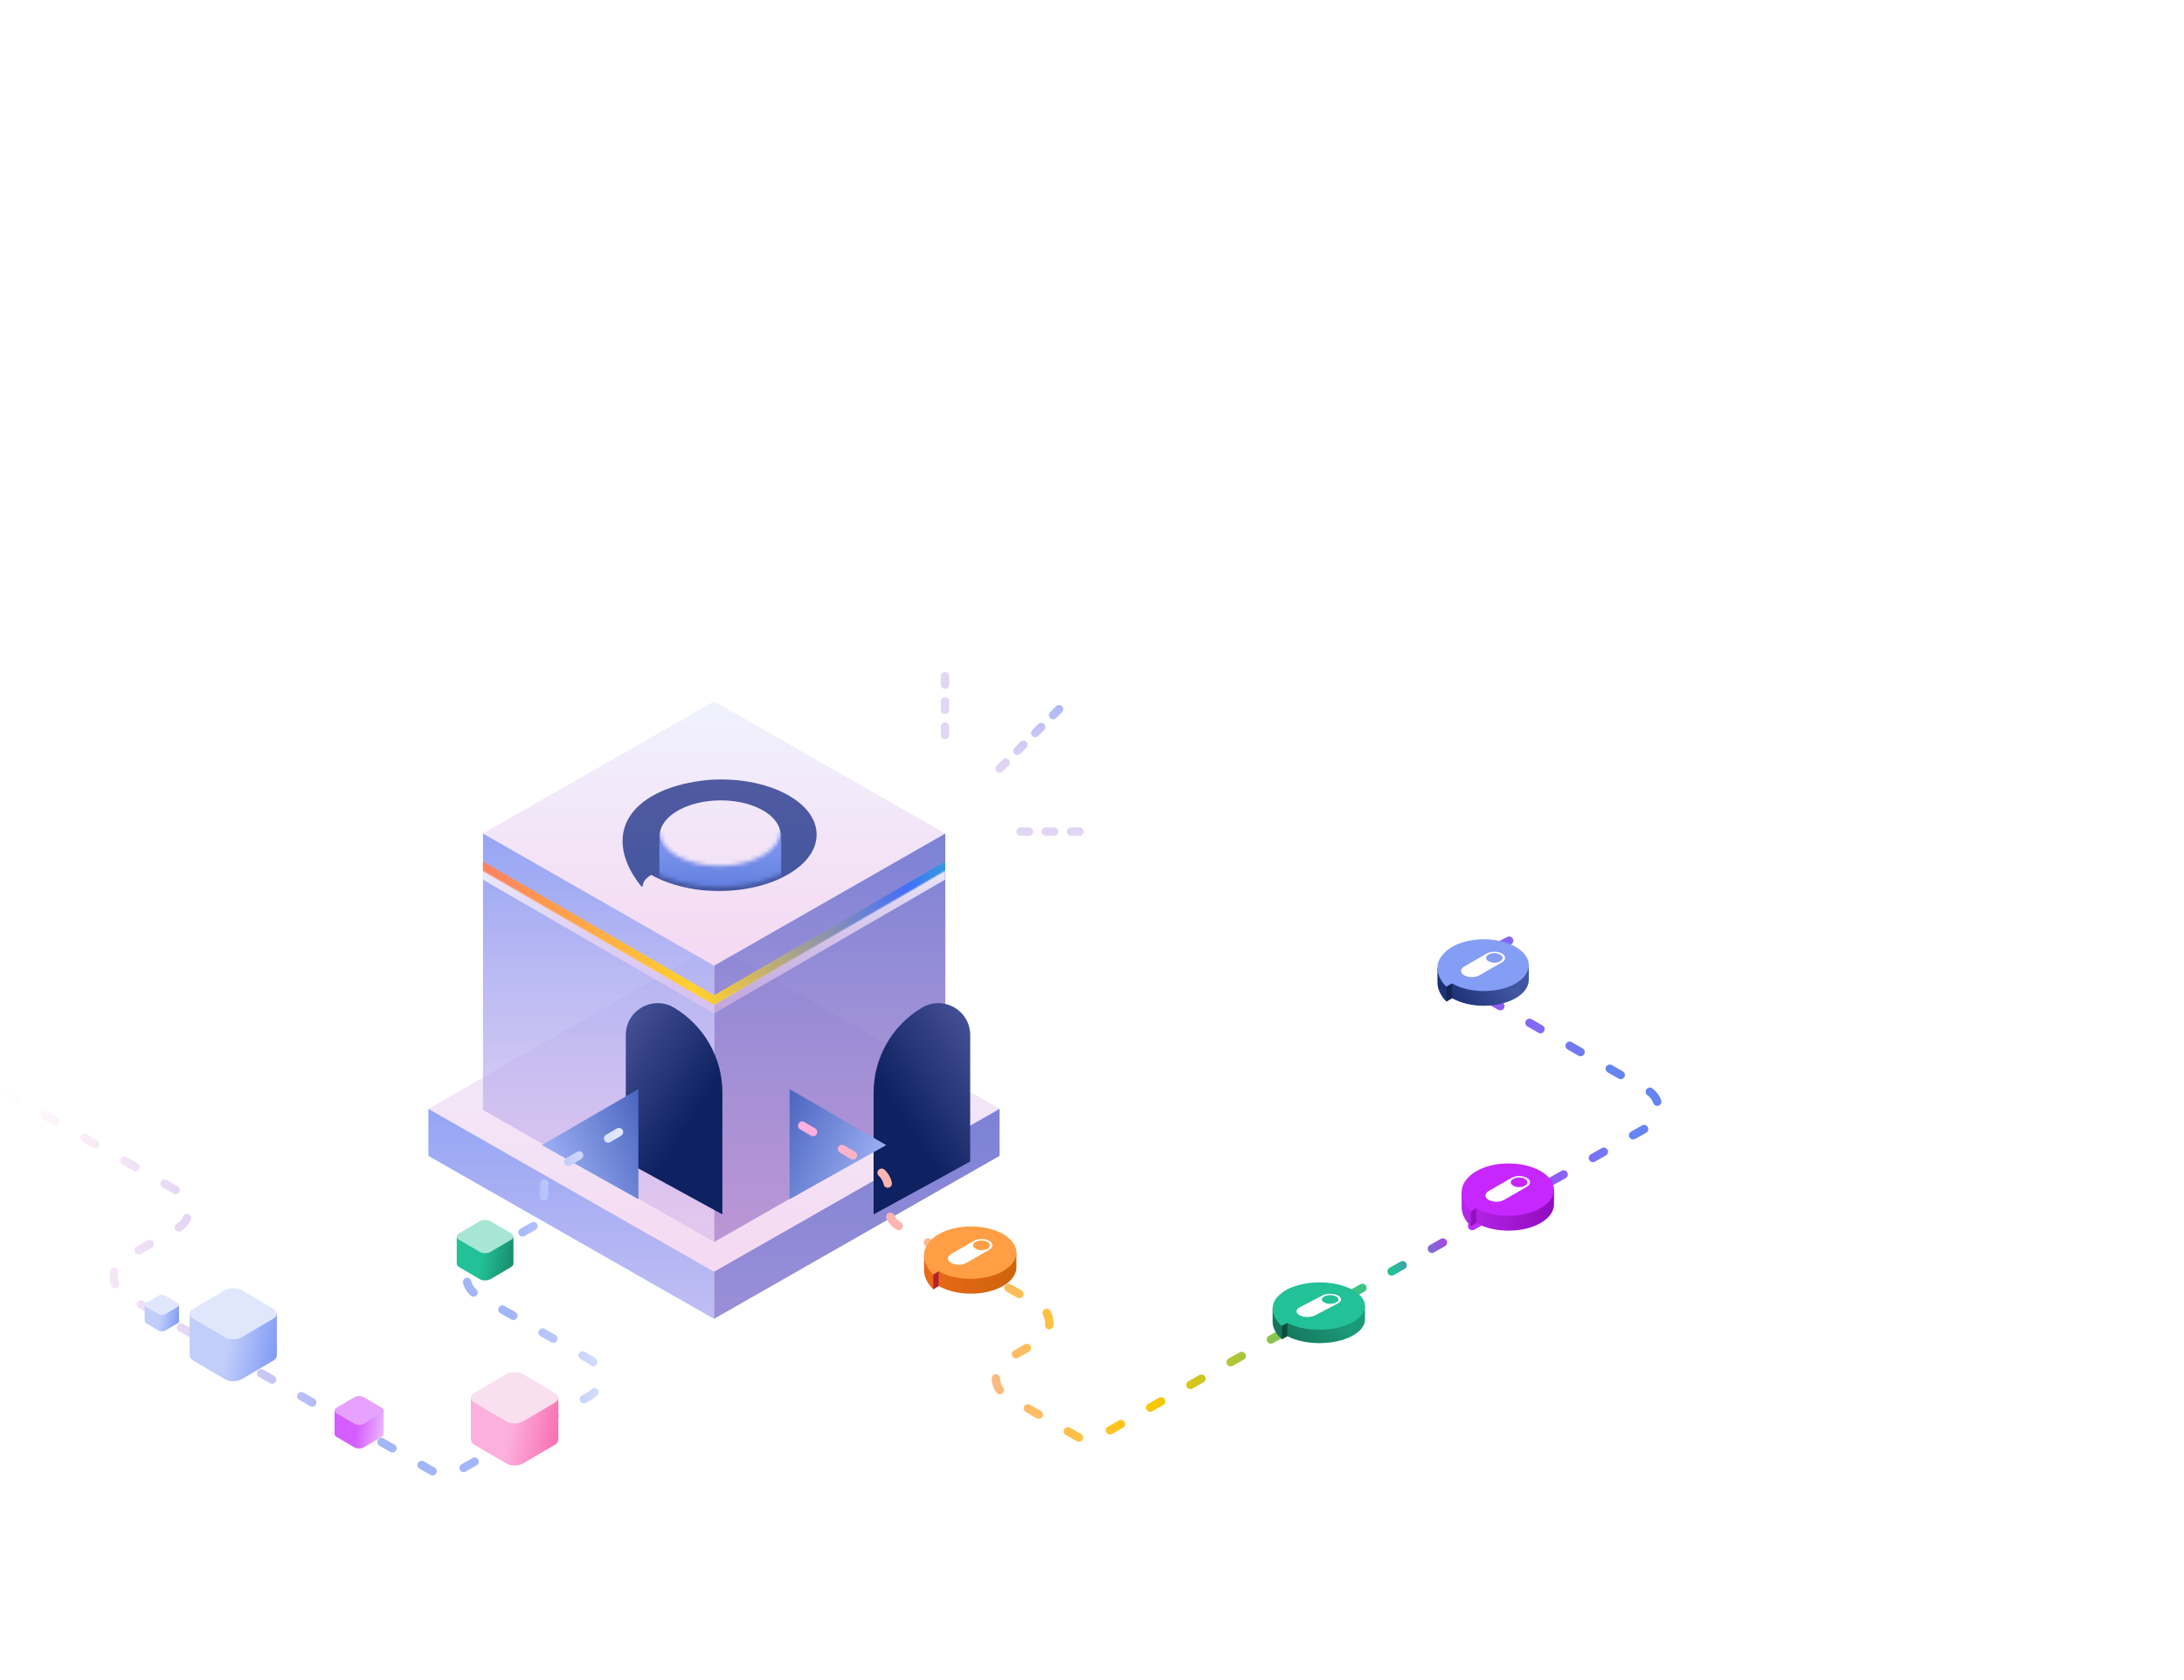 <svg width="520" height="400" viewBox="0 0 520 400" fill="none" xmlns="http://www.w3.org/2000/svg">
<path d="M170 225L102 264L170 303L238 264L170 225Z" fill="url(#paint0_linear_2571_52446)"/>
<path d="M170.038 167L115 198.451L170.038 229.901L225.077 198.451L170.038 167Z" fill="url(#paint1_linear_2571_52446)"/>
<path d="M170.038 229.901L225.077 198.45V264.252L170.038 295.703V229.901Z" fill="url(#paint2_linear_2571_52446)"/>
<path d="M170 302.807L238 264V275.193L170 314V302.807Z" fill="url(#paint3_linear_2571_52446)"/>
<path d="M170.038 229.901L115 198.45V264.252L170.038 295.703V229.901Z" fill="url(#paint4_linear_2571_52446)"/>
<path d="M170 302.807L102 264V275.193L170 314V302.807Z" fill="url(#paint5_linear_2571_52446)"/>
<g filter="url(#filter0_d_2571_52446)">
<path d="M188.982 189.14C186.49 187.461 183.298 186.176 179.701 185.403C176.104 184.63 172.218 184.395 168.4 184.718C168.348 184.722 168.286 184.731 168.219 184.735C164.332 185.142 160.781 185.987 157.749 187.288C157.325 187.472 156.909 187.668 156.508 187.866C156.366 187.939 156.236 188.006 156.099 188.076C155.815 188.222 155.546 188.369 155.281 188.522C155.015 188.676 154.758 188.832 154.508 188.995C154.382 189.077 154.266 189.151 154.144 189.231C153.803 189.461 153.462 189.703 153.143 189.946C150.896 191.694 149.428 193.742 148.723 195.974C148.724 195.992 148.718 196.01 148.706 196.026C147.399 200.264 148.793 205.18 152.657 209.998C152.678 210.023 152.714 210.044 152.758 210.056C152.803 210.068 152.854 210.071 152.902 210.063C152.95 210.056 152.992 210.039 153.022 210.016C153.051 209.993 153.066 209.965 153.063 209.936C153.009 208.373 155.066 207.315 155.066 207.315C158.434 209.208 162.846 210.496 167.179 210.934C171.253 211.352 175.461 211.124 179.355 210.275C183.25 209.426 186.686 207.987 189.3 206.111C196.272 201.152 196.118 193.918 188.989 189.144M161.232 203.766C159.233 202.612 157.879 201.138 157.34 199.529C156.802 197.921 157.103 196.251 158.207 194.731C159.311 193.21 161.166 191.907 163.54 190.987C165.914 190.067 168.698 189.571 171.542 189.561C174.386 189.552 177.161 190.029 179.516 190.934C181.871 191.838 183.701 193.128 184.774 194.641C185.847 196.154 186.115 197.822 185.544 199.435C184.973 201.047 183.588 202.53 181.566 203.698C178.853 205.263 175.187 206.15 171.375 206.163C167.562 206.176 163.914 205.314 161.232 203.766Z" fill="url(#paint6_linear_2571_52446)"/>
</g>
<mask id="mask0_2571_52446" style="mask-type:alpha" maskUnits="userSpaceOnUse" x="148" y="184" width="47" height="28">
<path d="M188.982 189.14C186.49 187.461 183.298 186.176 179.701 185.403C176.104 184.63 172.218 184.395 168.4 184.718C168.348 184.722 168.286 184.731 168.219 184.735C164.332 185.142 160.781 185.987 157.749 187.288C157.325 187.472 156.909 187.668 156.508 187.866C156.366 187.939 156.236 188.006 156.099 188.076C155.815 188.222 155.546 188.369 155.281 188.522C155.015 188.676 154.758 188.832 154.508 188.995C154.382 189.077 154.266 189.151 154.144 189.231C153.803 189.461 153.462 189.703 153.143 189.946C150.896 191.694 149.428 193.742 148.723 195.974C148.724 195.992 148.718 196.01 148.706 196.026C147.399 200.264 148.793 205.18 152.657 209.998C152.678 210.023 152.714 210.044 152.758 210.056C152.803 210.068 152.854 210.071 152.902 210.063C152.95 210.056 152.992 210.039 153.022 210.016C153.051 209.993 153.066 209.965 153.063 209.936C153.009 208.373 155.066 207.315 155.066 207.315C158.434 209.208 162.846 210.496 167.179 210.934C171.253 211.352 175.461 211.124 179.355 210.275C183.25 209.426 186.686 207.987 189.3 206.111C196.272 201.152 196.118 193.918 188.989 189.144M161.232 203.766C159.233 202.612 157.879 201.138 157.34 199.529C156.802 197.921 157.103 196.251 158.207 194.731C159.311 193.21 161.166 191.907 163.54 190.987C165.914 190.067 168.698 189.571 171.542 189.561C174.386 189.552 177.161 190.029 179.516 190.934C181.871 191.838 183.701 193.128 184.774 194.641C185.847 196.154 186.115 197.822 185.544 199.435C184.973 201.047 183.588 202.53 181.566 203.698C178.853 205.263 175.187 206.15 171.375 206.163C167.562 206.176 163.914 205.314 161.232 203.766Z" fill="url(#paint7_linear_2571_52446)"/>
</mask>
<g mask="url(#mask0_2571_52446)">
<rect x="157" y="198.134" width="29" height="17" fill="url(#paint8_linear_2571_52446)"/>
</g>
<path fill-rule="evenodd" clip-rule="evenodd" d="M225 205.137L170 236.979L115 205.137V207.448L170 239.29L225 207.448V205.137Z" fill="url(#paint9_radial_2571_52446)"/>
<path fill-rule="evenodd" clip-rule="evenodd" d="M225 207.137L170 238.979L115 207.137V209.448L170 241.29L225 209.448V207.137Z" fill="url(#paint10_linear_2571_52446)"/>
<g opacity="0.6" filter="url(#filter1_f_2571_52446)">
<path fill-rule="evenodd" clip-rule="evenodd" d="M225 205.137L170 236.979L115 205.137V207.448L170 239.29L225 207.448V205.137Z" fill="url(#paint11_radial_2571_52446)"/>
</g>
<g filter="url(#filter2_i_2571_52446)">
<path d="M152 256.139C152 247.82 147.605 240.121 140.442 235.891C135.386 232.905 129 236.55 129 242.422V272.551L152 285.134V256.139Z" fill="url(#paint12_linear_2571_52446)"/>
</g>
<path fill-rule="evenodd" clip-rule="evenodd" d="M152 259.294L129 272.634L152 285.514V259.294Z" fill="url(#paint13_linear_2571_52446)"/>
<g filter="url(#filter3_i_2571_52446)">
<path d="M188 256.139C188 247.82 192.395 240.121 199.558 235.891C204.614 232.905 211 236.55 211 242.422V272.551L188 285.134V256.139Z" fill="url(#paint14_linear_2571_52446)"/>
</g>
<path fill-rule="evenodd" clip-rule="evenodd" d="M188 259.294L211 272.634L188 285.514V259.294Z" fill="url(#paint15_linear_2571_52446)"/>
<path d="M238 183L253 168" stroke="url(#paint16_linear_2571_52446)" stroke-width="2" stroke-linecap="round" stroke-dasharray="2 4"/>
<path d="M243 198H258" stroke="url(#paint17_linear_2571_52446)" stroke-width="2" stroke-linecap="round" stroke-dasharray="2 4"/>
<path d="M225 175L225 159" stroke="url(#paint18_linear_2571_52446)" stroke-width="2" stroke-linecap="round" stroke-dasharray="2 4"/>
<path d="M1 260L42.403 283.659C45.762 285.578 45.762 290.422 42.403 292.341L29.597 299.659C26.238 301.578 26.238 306.422 29.597 308.341L103.519 350.582C105.056 351.461 106.944 351.461 108.481 350.582L140.403 332.341C143.762 330.422 143.762 325.578 140.403 323.659L113.577 308.33C110.222 306.413 110.217 301.578 113.567 299.653L126.991 291.942C128.543 291.05 129.5 289.396 129.5 287.606V282.867C129.5 281.091 130.442 279.449 131.974 278.552L150 268" stroke="url(#paint19_linear_2571_52446)" stroke-width="2" stroke-linecap="round" stroke-dasharray="3 8"/>
<path d="M191 268L209.026 278.552C210.558 279.449 211.5 281.091 211.5 282.867V287.578C211.5 289.383 212.473 291.048 214.046 291.934L247.279 310.651C250.671 312.562 250.674 317.445 247.285 319.361L239.641 323.681C236.268 325.588 236.252 330.441 239.612 332.37L256.533 342.084C258.063 342.962 259.942 342.969 261.478 342.103L392.327 268.326C395.708 266.42 395.722 261.556 392.352 259.63L351.922 236.527C348.494 234.568 348.582 229.594 352.079 227.759L364 221.5" stroke="url(#paint20_linear_2571_52446)" stroke-width="2" stroke-linecap="round" stroke-dasharray="3 8"/>
<path fill-rule="evenodd" clip-rule="evenodd" d="M321.825 318.129C317.603 320.331 310.724 320.329 306.503 318.126L305.203 318.848C304.159 317.954 302.932 316.351 303.003 314.586V311.526L304.645 311.475C304.673 311.449 304.702 311.424 304.731 311.398C305.208 310.952 305.81 310.532 306.537 310.153C310.759 307.95 317.603 307.95 321.825 310.153C322.275 310.388 322.677 310.638 323.032 310.901L324.997 310.889V314.206C324.966 315.628 323.904 317.044 321.825 318.129Z" fill="url(#paint21_linear_2571_52446)"/>
<path d="M306.49 314.959C310.716 317.157 317.605 317.13 321.83 314.931C326.056 312.733 326.056 309.169 321.83 306.97C317.605 304.772 310.754 304.772 306.528 306.97C305.801 307.349 305.198 307.768 304.721 308.213C301.472 311.015 303.526 314.259 305.189 315.679L306.49 314.959Z" fill="#22C197"/>
<path fill-rule="evenodd" clip-rule="evenodd" d="M318.533 308.428C317.521 307.9 315.882 307.9 314.871 308.428L309.451 311.255C308.44 311.783 308.44 312.638 309.451 313.166C310.462 313.693 312.102 313.693 313.113 313.166L318.533 310.338C319.544 309.811 319.544 308.955 318.533 308.428ZM318.058 310.128L318.129 310.09C318.487 309.903 318.689 309.649 318.69 309.384C318.69 309.119 318.49 308.865 318.132 308.677L318.058 308.639C317.88 308.546 317.668 308.472 317.436 308.421C317.203 308.371 316.954 308.345 316.702 308.345C316.45 308.345 316.2 308.371 315.968 308.421C315.735 308.472 315.524 308.546 315.346 308.639L315.275 308.676C315.096 308.768 314.954 308.879 314.857 309C314.76 309.121 314.71 309.252 314.71 309.383C314.71 309.515 314.76 309.645 314.857 309.766C314.954 309.888 315.096 309.998 315.275 310.09L315.349 310.129C315.709 310.316 316.196 310.421 316.704 310.421C317.212 310.421 317.699 310.315 318.058 310.128Z" fill="white"/>
<path d="M306.502 318.128L305.203 318.849V315.693L306.502 314.972L306.502 318.128Z" fill="#0E4D3C"/>
<path fill-rule="evenodd" clip-rule="evenodd" d="M360.863 237.653C356.689 240.059 349.92 240.059 345.746 237.653L344.382 238.439C343.35 237.462 342.181 235.711 342.251 233.783V230.441L343.875 230.385C343.903 230.357 343.931 230.329 343.96 230.302C344.432 229.814 345.027 229.355 345.746 228.941C349.92 226.535 356.689 226.535 360.863 228.941C361.308 229.198 361.706 229.471 362.056 229.758L364 229.691V233.369L363.993 233.369C363.962 234.921 362.919 236.468 360.863 237.653Z" fill="url(#paint22_linear_2571_52446)"/>
<path d="M345.746 234.152C349.92 236.558 356.689 236.558 360.863 234.152C365.038 231.746 365.038 227.846 360.863 225.44C356.689 223.034 349.92 223.034 345.746 225.44C345.027 225.854 344.432 226.313 343.96 226.801C340.75 229.866 342.739 233.384 344.382 234.938L345.746 234.152Z" fill="#849DF5"/>
<path fill-rule="evenodd" clip-rule="evenodd" d="M357.605 227.029C356.605 226.452 354.984 226.452 353.984 227.029L348.625 230.117C347.625 230.693 347.625 231.628 348.625 232.204C349.625 232.78 351.246 232.78 352.246 232.204L357.605 229.115C358.605 228.539 358.605 227.605 357.605 227.029ZM357.135 228.885L357.206 228.845C357.56 228.64 357.76 228.363 357.76 228.073C357.761 227.784 357.563 227.506 357.209 227.301L357.135 227.259C356.959 227.157 356.75 227.077 356.52 227.021C356.29 226.966 356.044 226.938 355.794 226.938C355.545 226.938 355.299 226.966 355.069 227.021C354.839 227.077 354.63 227.157 354.454 227.259L354.383 227.299C354.206 227.401 354.066 227.521 353.97 227.654C353.875 227.786 353.825 227.928 353.825 228.072C353.825 228.216 353.875 228.358 353.97 228.491C354.066 228.623 354.206 228.744 354.383 228.845L354.457 228.887C354.813 229.092 355.294 229.206 355.797 229.206C356.299 229.205 356.78 229.09 357.135 228.885Z" fill="white"/>
<path d="M345.721 237.615L344.398 238.436V234.937L345.721 234.151V237.615Z" fill="#162453"/>
<path fill-rule="evenodd" clip-rule="evenodd" d="M366.824 291.173C362.603 293.611 355.724 293.608 351.502 291.171L350.203 291.969C349.159 290.98 347.932 289.206 348.003 287.253V283.867L349.645 283.81C349.673 283.782 349.702 283.754 349.731 283.726C350.208 283.232 350.81 282.767 351.537 282.347C355.758 279.91 362.603 279.91 366.824 282.347C367.274 282.607 367.676 282.884 368.031 283.175L369.996 283.162V286.833C369.965 288.406 368.903 289.973 366.824 291.173Z" fill="url(#paint23_linear_2571_52446)"/>
<path d="M351.491 287.665C355.716 290.097 362.605 290.067 366.83 287.634C371.056 285.201 371.056 281.257 366.83 278.825C362.605 276.392 355.755 276.392 351.529 278.825C350.802 279.243 350.199 279.707 349.722 280.2C346.473 283.3 348.527 286.891 350.19 288.462L351.491 287.665Z" fill="#C727FF"/>
<path fill-rule="evenodd" clip-rule="evenodd" d="M363.532 280.438C362.52 279.854 360.881 279.854 359.87 280.438L354.451 283.567C353.439 284.15 353.439 285.097 354.451 285.681C355.462 286.264 357.101 286.264 358.112 285.681L363.532 282.552C364.543 281.968 364.543 281.022 363.532 280.438ZM363.057 282.319L363.128 282.278C363.486 282.07 363.688 281.789 363.689 281.496C363.689 281.203 363.489 280.922 363.131 280.714L363.057 280.671C362.879 280.568 362.667 280.486 362.435 280.431C362.202 280.375 361.953 280.346 361.701 280.346C361.449 280.346 361.199 280.375 360.967 280.431C360.734 280.486 360.523 280.568 360.345 280.671L360.274 280.712C360.095 280.815 359.953 280.937 359.856 281.071C359.759 281.205 359.71 281.349 359.71 281.495C359.71 281.64 359.759 281.784 359.856 281.919C359.953 282.053 360.095 282.175 360.274 282.278L360.348 282.321C360.708 282.528 361.195 282.644 361.703 282.643C362.211 282.643 362.698 282.526 363.057 282.319Z" fill="white"/>
<path d="M351.502 291.169L350.202 291.968V288.475L351.502 287.677L351.502 291.169Z" fill="#9210C0"/>
<path fill-rule="evenodd" clip-rule="evenodd" d="M238.824 306.173C234.603 308.611 227.724 308.608 223.502 306.171L222.203 306.969C221.159 305.98 219.932 304.206 220.003 302.253V298.867L221.645 298.81C221.673 298.782 221.702 298.754 221.731 298.726C222.208 298.232 222.81 297.767 223.537 297.347C227.758 294.91 234.603 294.91 238.824 297.347C239.274 297.607 239.677 297.884 240.031 298.175L241.996 298.162V301.833C241.965 303.406 240.903 304.973 238.824 306.173Z" fill="url(#paint24_linear_2571_52446)"/>
<path d="M223.491 302.665C227.716 305.097 234.605 305.067 238.831 302.634C243.056 300.202 243.056 296.257 238.831 293.825C234.605 291.392 227.755 291.392 223.529 293.825C222.802 294.243 222.199 294.707 221.722 295.2C218.473 298.3 220.527 301.891 222.19 303.462L223.491 302.665Z" fill="#FF9E44"/>
<path fill-rule="evenodd" clip-rule="evenodd" d="M235.532 295.438C234.52 294.854 232.881 294.854 231.87 295.438L226.451 298.567C225.439 299.15 225.439 300.097 226.451 300.681C227.462 301.264 229.101 301.264 230.112 300.681L235.532 297.552C236.543 296.968 236.543 296.022 235.532 295.438ZM235.057 297.319L235.128 297.278C235.486 297.07 235.688 296.789 235.689 296.496C235.689 296.203 235.489 295.922 235.131 295.714L235.057 295.671C234.879 295.568 234.667 295.486 234.435 295.431C234.202 295.375 233.953 295.346 233.701 295.346C233.449 295.346 233.199 295.375 232.967 295.431C232.734 295.486 232.523 295.568 232.345 295.671L232.274 295.712C232.095 295.815 231.953 295.937 231.856 296.071C231.759 296.205 231.71 296.349 231.71 296.495C231.71 296.64 231.759 296.784 231.856 296.919C231.953 297.053 232.095 297.175 232.274 297.278L232.348 297.321C232.708 297.528 233.195 297.644 233.703 297.643C234.211 297.643 234.698 297.526 235.057 297.319Z" fill="white"/>
<path d="M223.502 306.169L222.202 306.968V303.475L223.502 302.677L223.502 306.169Z" fill="#B82032"/>
<path fill-rule="evenodd" clip-rule="evenodd" d="M122.233 300.835C122.263 301.133 122.084 301.436 121.696 301.663L116.803 304.535C116.084 304.958 114.916 304.958 114.196 304.535L109.303 301.663C108.916 301.436 108.737 301.133 108.767 300.835L108.75 300.825L108.75 294.416L113.86 297.458L114.196 297.26C114.916 296.838 116.084 296.838 116.803 297.26L117.136 297.456L122.25 294.412L122.25 300.825L122.233 300.835Z" fill="url(#paint25_linear_2571_52446)"/>
<path d="M121.696 293.637L116.804 290.765C116.084 290.343 114.916 290.343 114.196 290.765L109.304 293.637C108.584 294.06 108.584 294.745 109.304 295.168L114.196 298.04C114.916 298.463 116.084 298.463 116.804 298.04L121.696 295.168C122.416 294.745 122.416 294.06 121.696 293.637Z" fill="#A7E6D5"/>
<path fill-rule="evenodd" clip-rule="evenodd" d="M65.9 322.672C65.945 323.129 65.669 323.596 65.074 323.946L57.545 328.365C56.438 329.015 54.642 329.015 53.534 328.365L46.005 323.946C45.41 323.596 45.134 323.129 45.179 322.672L45.154 322.656L45.154 312.795L53.017 317.475L53.534 317.172C54.642 316.521 56.438 316.521 57.545 317.172L58.057 317.472L65.925 312.789L65.925 322.657L65.9 322.672Z" fill="url(#paint26_linear_2571_52446)"/>
<path d="M65.074 311.597L57.545 307.177C56.438 306.527 54.642 306.527 53.534 307.177L46.005 311.597C44.898 312.247 44.898 313.301 46.005 313.951L53.534 318.371C54.642 319.021 56.438 319.021 57.545 318.371L65.074 313.951C66.181 313.301 66.181 312.247 65.074 311.597Z" fill="#E0E7FD"/>
<path fill-rule="evenodd" clip-rule="evenodd" d="M42.616 314.559C42.633 314.739 42.525 314.922 42.291 315.06L39.329 316.799C38.893 317.054 38.187 317.054 37.751 316.799L34.789 315.06C34.555 314.922 34.447 314.739 34.464 314.559L34.454 314.553L34.454 310.673L37.547 312.514L37.751 312.395C38.187 312.139 38.893 312.139 39.329 312.395L39.53 312.513L42.626 310.671L42.626 314.553L42.616 314.559Z" fill="url(#paint27_linear_2571_52446)"/>
<path d="M42.29 310.202L39.329 308.463C38.893 308.207 38.186 308.207 37.751 308.463L34.789 310.202C34.353 310.458 34.353 310.872 34.789 311.128L37.751 312.867C38.186 313.122 38.893 313.122 39.329 312.867L42.29 311.128C42.726 310.872 42.726 310.458 42.29 310.202Z" fill="#E0E7FD"/>
<path fill-rule="evenodd" clip-rule="evenodd" d="M91.336 341.39C91.361 341.648 91.206 341.91 90.871 342.107L86.63 344.597C86.006 344.963 84.995 344.963 84.371 344.597L80.13 342.107C79.794 341.91 79.639 341.648 79.665 341.39L79.65 341.381L79.65 335.827L84.079 338.463L84.371 338.292C84.995 337.926 86.006 337.926 86.63 338.292L86.918 338.461L91.35 335.823L91.35 341.381L91.336 341.39Z" fill="url(#paint28_linear_2571_52446)"/>
<path d="M90.87 335.152L86.63 332.663C86.006 332.297 84.994 332.297 84.37 332.663L80.13 335.152C79.506 335.519 79.506 336.112 80.13 336.479L84.37 338.968C84.994 339.334 86.006 339.334 86.63 338.968L90.87 336.479C91.494 336.112 91.494 335.519 90.87 335.152Z" fill="#E7A1FF"/>
<path fill-rule="evenodd" clip-rule="evenodd" d="M132.918 342.716C132.963 343.175 132.687 343.642 132.09 343.993L124.542 348.424C123.431 349.076 121.631 349.076 120.52 348.424L112.972 343.993C112.375 343.642 112.099 343.175 112.144 342.716L112.118 342.7L112.118 332.814L120.001 337.506L120.52 337.202C121.631 336.55 123.431 336.55 124.542 337.202L125.055 337.503L132.943 332.808L132.943 342.701L132.918 342.716Z" fill="url(#paint29_linear_2571_52446)"/>
<path d="M132.089 331.611L124.541 327.18C123.43 326.528 121.63 326.528 120.519 327.18L112.971 331.611C111.86 332.263 111.86 333.32 112.971 333.972L120.519 338.403C121.63 339.054 123.43 339.054 124.541 338.403L132.089 333.972C133.199 333.32 133.199 332.263 132.089 331.611Z" fill="#F9DFEF"/>
<defs>
<filter id="filter0_d_2571_52446" x="148.229" y="184.577" width="46.206" height="27.561" filterUnits="userSpaceOnUse" color-interpolation-filters="sRGB">
<feFlood flood-opacity="0" result="BackgroundImageFix"/>
<feColorMatrix in="SourceAlpha" type="matrix" values="0 0 0 0 0 0 0 0 0 0 0 0 0 0 0 0 0 0 127 0" result="hardAlpha"/>
<feOffset dy="1"/>
<feComposite in2="hardAlpha" operator="out"/>
<feColorMatrix type="matrix" values="0 0 0 0 1 0 0 0 0 1 0 0 0 0 1 0 0 0 0.25 0"/>
<feBlend mode="normal" in2="BackgroundImageFix" result="effect1_dropShadow_2571_52446"/>
<feBlend mode="normal" in="SourceGraphic" in2="effect1_dropShadow_2571_52446" result="shape"/>
</filter>
<filter id="filter1_f_2571_52446" x="107" y="197.137" width="126" height="50.153" filterUnits="userSpaceOnUse" color-interpolation-filters="sRGB">
<feFlood flood-opacity="0" result="BackgroundImageFix"/>
<feBlend mode="normal" in="SourceGraphic" in2="BackgroundImageFix" result="shape"/>
<feGaussianBlur stdDeviation="4" result="effect1_foregroundBlur_2571_52446"/>
</filter>
<filter id="filter2_i_2571_52446" x="129" y="234.825" width="43" height="54.309" filterUnits="userSpaceOnUse" color-interpolation-filters="sRGB">
<feFlood flood-opacity="0" result="BackgroundImageFix"/>
<feBlend mode="normal" in="SourceGraphic" in2="BackgroundImageFix" result="shape"/>
<feColorMatrix in="SourceAlpha" type="matrix" values="0 0 0 0 0 0 0 0 0 0 0 0 0 0 0 0 0 0 127 0" result="hardAlpha"/>
<feOffset dx="20" dy="4"/>
<feGaussianBlur stdDeviation="15"/>
<feComposite in2="hardAlpha" operator="arithmetic" k2="-1" k3="1"/>
<feColorMatrix type="matrix" values="0 0 0 0 1 0 0 0 0 1 0 0 0 0 1 0 0 0 0.15 0"/>
<feBlend mode="normal" in2="shape" result="effect1_innerShadow_2571_52446"/>
</filter>
<filter id="filter3_i_2571_52446" x="188" y="234.825" width="43" height="54.309" filterUnits="userSpaceOnUse" color-interpolation-filters="sRGB">
<feFlood flood-opacity="0" result="BackgroundImageFix"/>
<feBlend mode="normal" in="SourceGraphic" in2="BackgroundImageFix" result="shape"/>
<feColorMatrix in="SourceAlpha" type="matrix" values="0 0 0 0 0 0 0 0 0 0 0 0 0 0 0 0 0 0 127 0" result="hardAlpha"/>
<feOffset dx="20" dy="4"/>
<feGaussianBlur stdDeviation="15"/>
<feComposite in2="hardAlpha" operator="arithmetic" k2="-1" k3="1"/>
<feColorMatrix type="matrix" values="0 0 0 0 1 0 0 0 0 1 0 0 0 0 1 0 0 0 0.15 0"/>
<feBlend mode="normal" in2="shape" result="effect1_innerShadow_2571_52446"/>
</filter>
<linearGradient id="paint0_linear_2571_52446" x1="170" y1="221.1" x2="170" y2="431.212" gradientUnits="userSpaceOnUse">
<stop stop-color="#F0F3FE"/>
<stop offset="1" stop-color="#FCB0DE"/>
</linearGradient>
<linearGradient id="paint1_linear_2571_52446" x1="170.038" y1="163.855" x2="170.038" y2="333.295" gradientUnits="userSpaceOnUse">
<stop stop-color="#F0F3FE"/>
<stop offset="1" stop-color="#FCB0DE"/>
</linearGradient>
<linearGradient id="paint2_linear_2571_52446" x1="197.557" y1="160.71" x2="197.557" y2="501.948" gradientUnits="userSpaceOnUse">
<stop stop-color="#5976D8"/>
<stop offset="1" stop-color="#F7539E" stop-opacity="0"/>
</linearGradient>
<linearGradient id="paint3_linear_2571_52446" x1="204" y1="217.432" x2="204" y2="638.486" gradientUnits="userSpaceOnUse">
<stop stop-color="#5976D8"/>
<stop offset="1" stop-color="#F7539E" stop-opacity="0"/>
</linearGradient>
<linearGradient id="paint4_linear_2571_52446" x1="142.519" y1="185.214" x2="142.519" y2="370.642" gradientUnits="userSpaceOnUse">
<stop stop-color="#849DF5"/>
<stop offset="1" stop-color="#FCB0DE" stop-opacity="0"/>
</linearGradient>
<linearGradient id="paint5_linear_2571_52446" x1="136" y1="247.668" x2="136" y2="476.467" gradientUnits="userSpaceOnUse">
<stop stop-color="#849DF5"/>
<stop offset="1" stop-color="#FCB0DE" stop-opacity="0"/>
</linearGradient>
<linearGradient id="paint6_linear_2571_52446" x1="163" y1="183.634" x2="164.93" y2="219.02" gradientUnits="userSpaceOnUse">
<stop stop-color="#505AA0"/>
<stop offset="1" stop-color="#4056A0"/>
</linearGradient>
<linearGradient id="paint7_linear_2571_52446" x1="163" y1="183.634" x2="164.93" y2="219.02" gradientUnits="userSpaceOnUse">
<stop stop-color="#505AA0"/>
<stop offset="0.612" stop-color="#0E2160"/>
</linearGradient>
<linearGradient id="paint8_linear_2571_52446" x1="171.5" y1="198.134" x2="171.5" y2="215.134" gradientUnits="userSpaceOnUse">
<stop stop-color="#849DF5"/>
<stop offset="1" stop-color="#5976D8"/>
</linearGradient>
<radialGradient id="paint9_radial_2571_52446" cx="0" cy="0" r="1" gradientUnits="userSpaceOnUse" gradientTransform="translate(222 169.134) rotate(159.9) scale(146.95 473.294)">
<stop stop-color="#22C197"/>
<stop offset="0.161" stop-color="#6585F3"/>
<stop offset="0.526" stop-color="#FFDA58"/>
<stop offset="1" stop-color="#F7539E"/>
</radialGradient>
<linearGradient id="paint10_linear_2571_52446" x1="170" y1="202.488" x2="170" y2="267.607" gradientUnits="userSpaceOnUse">
<stop stop-color="#F0F3FE"/>
<stop offset="1" stop-color="#FCB0DE" stop-opacity="0"/>
</linearGradient>
<radialGradient id="paint11_radial_2571_52446" cx="0" cy="0" r="1" gradientUnits="userSpaceOnUse" gradientTransform="translate(222 169.134) rotate(159.9) scale(146.95 473.294)">
<stop stop-color="#0BFFBE"/>
<stop offset="0.161" stop-color="#2F5EFF"/>
<stop offset="0.526" stop-color="#FFCB11"/>
<stop offset="1" stop-color="#FF1E85"/>
</radialGradient>
<linearGradient id="paint12_linear_2571_52446" x1="129" y1="229.134" x2="172.393" y2="257.408" gradientUnits="userSpaceOnUse">
<stop stop-color="#505AA0"/>
<stop offset="0.612" stop-color="#0E2160"/>
</linearGradient>
<linearGradient id="paint13_linear_2571_52446" x1="126.5" y1="273.634" x2="152" y2="262.134" gradientUnits="userSpaceOnUse">
<stop stop-color="#A3B6F8"/>
<stop offset="1" stop-color="#4E68C1"/>
</linearGradient>
<linearGradient id="paint14_linear_2571_52446" x1="211" y1="229.134" x2="167.607" y2="257.408" gradientUnits="userSpaceOnUse">
<stop stop-color="#505AA0"/>
<stop offset="0.612" stop-color="#0E2160"/>
</linearGradient>
<linearGradient id="paint15_linear_2571_52446" x1="213.5" y1="273.634" x2="188" y2="262.134" gradientUnits="userSpaceOnUse">
<stop stop-color="#A3B6F8"/>
<stop offset="1" stop-color="#4E68C1"/>
</linearGradient>
<linearGradient id="paint16_linear_2571_52446" x1="246.5" y1="166" x2="246.5" y2="204" gradientUnits="userSpaceOnUse">
<stop stop-color="#A3B6F8"/>
<stop offset="1" stop-color="#FCB0DE" stop-opacity="0"/>
</linearGradient>
<linearGradient id="paint17_linear_2571_52446" x1="251.5" y1="181" x2="251.5" y2="219" gradientUnits="userSpaceOnUse">
<stop stop-color="#A3B6F8"/>
<stop offset="1" stop-color="#FCB0DE" stop-opacity="0"/>
</linearGradient>
<linearGradient id="paint18_linear_2571_52446" x1="-2.43069e+07" y1="167.77" x2="3.00267e+07" y2="166.798" gradientUnits="userSpaceOnUse">
<stop stop-color="#A3B6F8"/>
<stop offset="1" stop-color="#FCB0DE" stop-opacity="0"/>
</linearGradient>
<linearGradient id="paint19_linear_2571_52446" x1="147" y1="266.5" x2="1" y2="268.5" gradientUnits="userSpaceOnUse">
<stop stop-color="#E0E7FD"/>
<stop offset="0.176" stop-color="#A3B6F8"/>
<stop offset="0.447" stop-color="#A3B6F8"/>
<stop offset="1" stop-color="#FCB0DE" stop-opacity="0"/>
</linearGradient>
<linearGradient id="paint20_linear_2571_52446" x1="194" y1="266.5" x2="370.5" y2="215" gradientUnits="userSpaceOnUse">
<stop stop-color="#FCB0DE"/>
<stop offset="0.307" stop-color="#FFC700"/>
<stop offset="0.662" stop-color="#22C197"/>
<stop offset="0.761" stop-color="#C727FF"/>
<stop offset="1" stop-color="#6585F3"/>
</linearGradient>
<linearGradient id="paint21_linear_2571_52446" x1="322.902" y1="318.871" x2="310.304" y2="326.92" gradientUnits="userSpaceOnUse">
<stop stop-color="#1B9A79"/>
<stop offset="1" stop-color="#14745B"/>
</linearGradient>
<linearGradient id="paint22_linear_2571_52446" x1="361.925" y1="238.439" x2="348.78" y2="246.042" gradientUnits="userSpaceOnUse">
<stop stop-color="#4056A0"/>
<stop offset="0.891" stop-color="#1D3177"/>
</linearGradient>
<linearGradient id="paint23_linear_2571_52446" x1="344.632" y1="291.105" x2="373.894" y2="290.263" gradientUnits="userSpaceOnUse">
<stop stop-color="#BE2AF2"/>
<stop offset="1" stop-color="#8908B6"/>
</linearGradient>
<linearGradient id="paint24_linear_2571_52446" x1="216.632" y1="306.105" x2="245.894" y2="305.263" gradientUnits="userSpaceOnUse">
<stop stop-color="#F1691D"/>
<stop offset="1" stop-color="#C76307"/>
</linearGradient>
<linearGradient id="paint25_linear_2571_52446" x1="128.041" y1="286.946" x2="116.899" y2="285.118" gradientUnits="userSpaceOnUse">
<stop stop-color="#14745B"/>
<stop offset="1" stop-color="#22C197"/>
</linearGradient>
<linearGradient id="paint26_linear_2571_52446" x1="74.835" y1="301.302" x2="57.692" y2="298.489" gradientUnits="userSpaceOnUse">
<stop stop-color="#6585F3"/>
<stop offset="1" stop-color="#C1CEFA"/>
</linearGradient>
<linearGradient id="paint27_linear_2571_52446" x1="46.131" y1="306.152" x2="39.386" y2="305.045" gradientUnits="userSpaceOnUse">
<stop stop-color="#6585F3"/>
<stop offset="1" stop-color="#C1CEFA"/>
</linearGradient>
<linearGradient id="paint28_linear_2571_52446" x1="85" y1="340.114" x2="94.756" y2="341.658" gradientUnits="userSpaceOnUse">
<stop offset="0" stop-color="#D55DFF"/>
<stop offset="1" stop-color="#F5E9FA"/>
</linearGradient>
<linearGradient id="paint29_linear_2571_52446" x1="141.876" y1="321.291" x2="124.688" y2="318.47" gradientUnits="userSpaceOnUse">
<stop stop-color="#F7539E"/>
<stop offset="1" stop-color="#FCB0DE"/>
</linearGradient>
</defs>
</svg>
